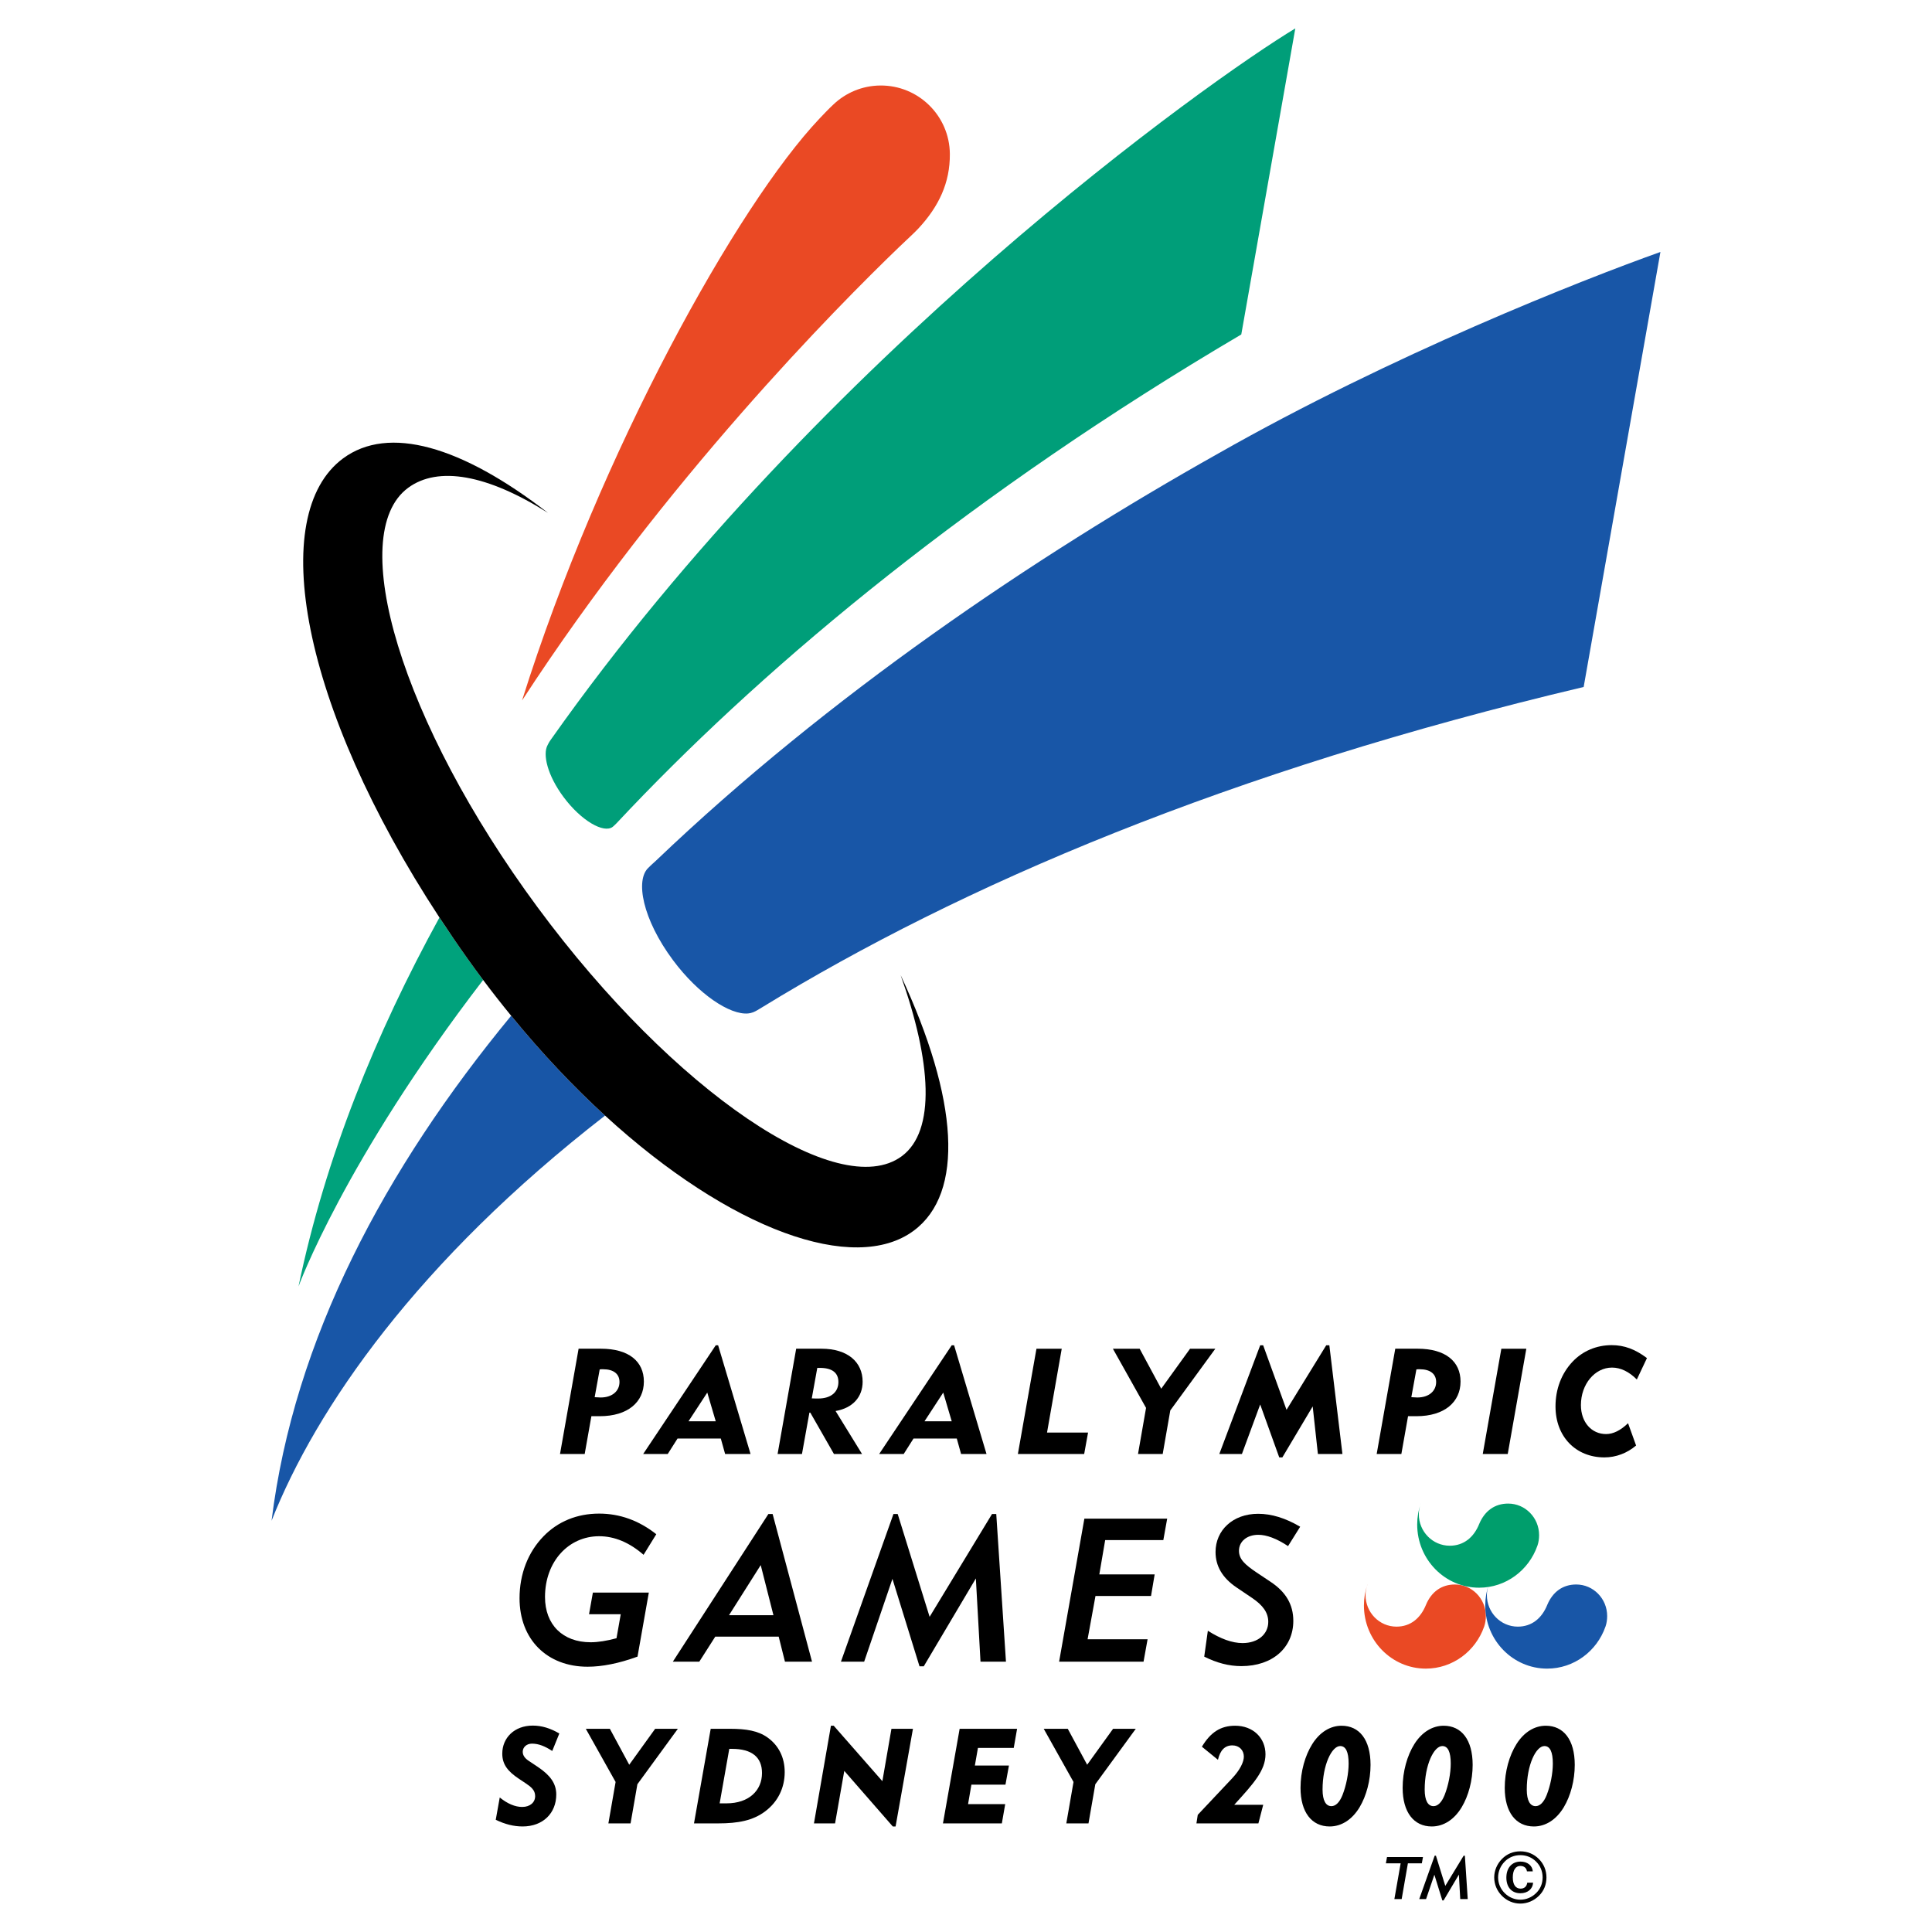 <?xml version="1.0" encoding="utf-8"?>
<!-- Generator: Adobe Illustrator 13.0.0, SVG Export Plug-In . SVG Version: 6.00 Build 14948)  -->
<!DOCTYPE svg PUBLIC "-//W3C//DTD SVG 1.0//EN" "http://www.w3.org/TR/2001/REC-SVG-20010904/DTD/svg10.dtd">
<svg version="1.0" id="Layer_1" xmlns="http://www.w3.org/2000/svg" xmlns:xlink="http://www.w3.org/1999/xlink" x="0px" y="0px"
	 width="192.756px" height="192.756px" viewBox="0 0 192.756 192.756" enable-background="new 0 0 192.756 192.756"
	 xml:space="preserve">
<g>
	<polygon fill-rule="evenodd" clip-rule="evenodd" fill="#FFFFFF" points="0,0 192.756,0 192.756,192.756 0,192.756 0,0 	"/>
	<path fill-rule="evenodd" clip-rule="evenodd" d="M58.335,145.064h-2.462l1.854-10.503h2.226c2.773,0,4.286,1.26,4.286,3.279
		c0,2.031-1.587,3.455-4.406,3.455h-0.83L58.335,145.064L58.335,145.064z M59.923,139.428c1.171,0,1.884-0.654,1.884-1.544
		c0-0.8-0.578-1.275-1.646-1.275c-0.104,0-0.208,0-0.328,0.016l-0.503,2.772C59.597,139.413,59.804,139.428,59.923,139.428
		L59.923,139.428z"/>
	<path fill-rule="evenodd" clip-rule="evenodd" d="M64.171,145.064l7.239-10.844h0.238l3.234,10.844h-2.537l-0.43-1.542h-4.316
		l-0.979,1.542H64.171L64.171,145.064z M70.565,138.938l-1.871,2.863h2.715L70.565,138.938L70.565,138.938z"/>
	<path fill-rule="evenodd" clip-rule="evenodd" d="M80.013,145.064h-2.432l1.854-10.503h2.521c2.625,0,4.109,1.335,4.109,3.293
		c0,1.514-0.979,2.625-2.699,2.923l2.64,4.287h-2.803l-2.359-4.124h-0.089L80.013,145.064L80.013,145.064z M81.63,139.531
		c1.306,0,2.018-0.669,2.018-1.647c0-0.918-0.623-1.409-1.84-1.409c-0.089,0-0.178,0-0.267,0l-0.55,3.042
		C81.26,139.531,81.483,139.531,81.63,139.531L81.63,139.531z"/>
	<path fill-rule="evenodd" clip-rule="evenodd" d="M87.715,145.064l7.238-10.844h0.238l3.233,10.844h-2.537l-0.429-1.542h-4.316
		l-0.979,1.542H87.715L87.715,145.064z M94.108,138.938l-1.87,2.863h2.715L94.108,138.938L94.108,138.938z"/>
	<polygon fill-rule="evenodd" clip-rule="evenodd" points="103.408,134.562 105.93,134.562 104.462,142.928 108.556,142.928 
		108.169,145.064 101.554,145.064 103.408,134.562 	"/>
	<polygon fill-rule="evenodd" clip-rule="evenodd" points="113.54,145.064 114.342,140.466 111.033,134.562 113.703,134.562 
		115.854,138.552 118.732,134.562 121.254,134.562 116.76,140.718 116.003,145.064 113.54,145.064 	"/>
	<polygon fill-rule="evenodd" clip-rule="evenodd" points="125.73,134.221 126.026,134.221 128.357,140.659 132.317,134.221 
		132.629,134.221 133.934,145.064 131.487,145.064 130.968,140.317 127.941,145.405 127.63,145.405 125.73,140.124 123.907,145.064 
		121.651,145.064 125.73,134.221 	"/>
	<path fill-rule="evenodd" clip-rule="evenodd" d="M139.814,145.064h-2.462l1.854-10.503h2.225c2.773,0,4.287,1.26,4.287,3.279
		c0,2.031-1.587,3.455-4.405,3.455h-0.832L139.814,145.064L139.814,145.064z M141.402,139.428c1.171,0,1.883-0.654,1.883-1.544
		c0-0.8-0.577-1.275-1.646-1.275c-0.104,0-0.207,0-0.325,0.016l-0.505,2.772C141.075,139.413,141.283,139.428,141.402,139.428
		L141.402,139.428z"/>
	<polygon fill-rule="evenodd" clip-rule="evenodd" points="149.79,134.562 152.282,134.562 150.427,145.064 147.935,145.064 
		149.79,134.562 	"/>
	<path fill-rule="evenodd" clip-rule="evenodd" d="M160.073,145.405c-2.847,0-4.88-2.062-4.88-5.088
		c0-1.721,0.594-3.293,1.706-4.466c1.009-1.066,2.389-1.646,3.9-1.646c1.262,0,2.359,0.416,3.518,1.292l-1.01,2.135
		c-0.787-0.786-1.617-1.188-2.477-1.188c-1.706,0-3.102,1.647-3.102,3.739c0,1.721,1.069,2.893,2.508,2.893
		c0.728,0,1.453-0.37,2.195-1.082l0.802,2.225C162.33,144.989,161.216,145.405,160.073,145.405L160.073,145.405z"/>
	<path fill-rule="evenodd" clip-rule="evenodd" d="M49.86,179.334c0.773,0.628,1.532,0.945,2.239,0.945
		c0.786,0,1.293-0.452,1.293-1.078c0-0.6-0.4-0.921-1-1.32l-0.64-0.426c-1.079-0.72-1.64-1.414-1.64-2.492
		c0-1.573,1.201-2.8,3.04-2.8c0.907,0,1.759,0.267,2.652,0.787l-0.707,1.745c-0.732-0.479-1.359-0.732-2.026-0.732
		c-0.519,0-0.918,0.346-0.918,0.813c0,0.347,0.199,0.639,0.599,0.905l0.92,0.613c1.226,0.827,1.826,1.641,1.826,2.745
		c0,1.854-1.319,3.187-3.359,3.187c-0.867,0-1.746-0.213-2.678-0.666L49.86,179.334L49.86,179.334z"/>
	<polygon fill-rule="evenodd" clip-rule="evenodd" points="60.699,181.92 61.419,177.787 58.446,172.483 60.846,172.483 
		62.779,176.068 65.364,172.483 67.63,172.483 63.592,178.015 62.912,181.92 60.699,181.92 	"/>
	<path fill-rule="evenodd" clip-rule="evenodd" d="M70.907,172.483h1.959c1.573,0,2.772,0.2,3.692,0.854
		c1.132,0.8,1.732,2.013,1.732,3.466c0,1.572-0.68,2.959-1.933,3.904c-1.226,0.933-2.719,1.213-4.706,1.213h-2.411L70.907,172.483
		L70.907,172.483z M72.479,179.921c2.253,0,3.546-1.293,3.546-3.025c0-1.573-0.999-2.412-3-2.412H72.76l-0.961,5.438H72.479
		L72.479,179.921z"/>
	<polygon fill-rule="evenodd" clip-rule="evenodd" points="82.902,172.177 83.182,172.177 88.034,177.708 88.939,172.483 
		91.085,172.483 89.353,182.227 89.073,182.227 84.234,176.682 83.315,181.92 81.208,181.92 82.902,172.177 	"/>
	<polygon fill-rule="evenodd" clip-rule="evenodd" points="95.744,172.483 101.475,172.483 101.142,174.39 97.57,174.39 
		97.263,176.148 100.662,176.148 100.316,178.056 96.917,178.056 96.583,180 100.289,180 99.955,181.92 94.079,181.92 
		95.744,172.483 	"/>
	<polygon fill-rule="evenodd" clip-rule="evenodd" points="106.386,181.92 107.105,177.787 104.133,172.483 106.532,172.483 
		108.466,176.068 111.051,172.483 113.317,172.483 109.279,178.015 108.599,181.92 106.386,181.92 	"/>
	<path fill-rule="evenodd" clip-rule="evenodd" d="M122.927,177.428c0.8-0.853,1.172-1.64,1.172-2.172
		c0-0.639-0.466-1.119-1.146-1.119c-0.747,0-1.213,0.48-1.438,1.438l-1.601-1.306c0.866-1.439,1.867-2.093,3.318-2.093
		c1.787,0,3.026,1.213,3.026,2.852c0,1.614-1.212,2.945-3.119,5.038h2.892l-0.48,1.854h-6.183l0.133-0.854L122.927,177.428
		L122.927,177.428z"/>
	<path fill-rule="evenodd" clip-rule="evenodd" d="M129.754,178.375c0-1.64,0.453-3.226,1.174-4.372
		c0.747-1.188,1.799-1.826,2.918-1.826c1.773,0,2.893,1.385,2.893,3.905c0,1.546-0.414,3.093-1.092,4.226
		c-0.746,1.239-1.812,1.919-2.986,1.919C130.875,182.227,129.754,180.813,129.754,178.375L129.754,178.375z M132.833,180.2
		c0.428,0,0.814-0.373,1.107-1.105c0.387-0.987,0.612-2.173,0.612-3.146c0-1.159-0.28-1.745-0.84-1.745
		c-0.839,0-1.76,1.879-1.76,4.344C131.953,179.654,132.287,180.2,132.833,180.2L132.833,180.2z"/>
	<path fill-rule="evenodd" clip-rule="evenodd" d="M139.942,178.375c0-1.64,0.452-3.226,1.171-4.372
		c0.747-1.188,1.802-1.826,2.921-1.826c1.772,0,2.893,1.385,2.893,3.905c0,1.546-0.414,3.093-1.094,4.226
		c-0.746,1.239-1.812,1.919-2.986,1.919C141.062,182.227,139.942,180.813,139.942,178.375L139.942,178.375z M143.02,180.2
		c0.428,0,0.814-0.373,1.107-1.105c0.387-0.987,0.613-2.173,0.613-3.146c0-1.159-0.279-1.745-0.84-1.745
		c-0.84,0-1.759,1.879-1.759,4.344C142.142,179.654,142.474,180.2,143.02,180.2L143.02,180.2z"/>
	<path fill-rule="evenodd" clip-rule="evenodd" d="M150.129,178.375c0-1.64,0.452-3.226,1.173-4.372
		c0.746-1.188,1.799-1.826,2.918-1.826c1.772,0,2.893,1.385,2.893,3.905c0,1.546-0.414,3.093-1.094,4.226
		c-0.746,1.239-1.812,1.919-2.984,1.919C151.247,182.227,150.129,180.813,150.129,178.375L150.129,178.375z M153.208,180.2
		c0.425,0,0.812-0.373,1.104-1.105c0.387-0.987,0.614-2.173,0.614-3.146c0-1.159-0.279-1.745-0.84-1.745
		c-0.841,0-1.76,1.879-1.76,4.344C152.327,179.654,152.662,180.2,153.208,180.2L153.208,180.2z"/>
	<path fill-rule="evenodd" clip-rule="evenodd" d="M58.626,166.289c-4.051,0-6.791-2.723-6.791-6.833
		c0-2.418,0.846-4.595,2.398-6.187c1.431-1.472,3.345-2.257,5.542-2.257c2.057,0,3.97,0.686,5.703,2.057l-1.269,2.054
		c-1.41-1.229-2.901-1.854-4.434-1.854c-3.043,0-5.4,2.52-5.4,6.065c0,2.763,1.773,4.514,4.554,4.514
		c0.746,0,1.612-0.141,2.58-0.402l0.423-2.396h-3.164l0.383-2.156h5.582l-1.128,6.387C61.729,165.966,60.058,166.289,58.626,166.289
		L58.626,166.289z"/>
	<path fill-rule="evenodd" clip-rule="evenodd" d="M76.663,151.052h0.422l3.93,14.732h-2.7l-0.625-2.498h-6.327l-1.593,2.498h-2.64
		L76.663,151.052L76.663,151.052z M75.897,156.15l-3.164,4.999h4.433L75.897,156.15L75.897,156.15z"/>
	<polygon fill-rule="evenodd" clip-rule="evenodd" points="86.218,165.784 83.901,165.784 89.141,151.052 89.563,151.052 
		92.748,161.311 98.975,151.052 99.397,151.052 100.365,165.784 97.825,165.784 97.362,157.481 92.164,166.248 91.739,166.248 
		89.039,157.522 86.218,165.784 	"/>
	<polygon fill-rule="evenodd" clip-rule="evenodd" points="108.188,151.516 116.45,151.516 116.066,153.653 110.264,153.653 
		109.679,157.078 115.201,157.078 114.838,159.234 109.296,159.234 108.51,163.549 114.495,163.549 114.092,165.784 
		105.668,165.784 108.188,151.516 	"/>
	<path fill-rule="evenodd" clip-rule="evenodd" d="M120.507,162.7c1.271,0.808,2.42,1.23,3.467,1.23
		c1.553,0,2.561-0.907,2.561-2.117c0-0.926-0.544-1.651-1.572-2.357l-1.612-1.088c-1.392-0.947-2.076-2.116-2.076-3.527
		c0-2.156,1.714-3.81,4.253-3.81c1.33,0,2.72,0.425,4.191,1.291l-1.21,1.934c-1.147-0.765-2.155-1.128-2.961-1.128
		c-1.169,0-1.936,0.685-1.936,1.593c0,0.846,0.605,1.391,1.774,2.176l1.39,0.928c1.512,1.008,2.258,2.256,2.258,3.89
		c0,2.66-2.056,4.514-5.181,4.514c-1.248,0-2.457-0.321-3.707-0.947L120.507,162.7L120.507,162.7z"/>
	<path fill-rule="evenodd" clip-rule="evenodd" fill="#EA4924" d="M148.083,162.26c0.11-0.321,0.16-0.667,0.16-1.026
		c0-1.739-1.383-3.149-3.088-3.149c-1.312,0-2.329,0.707-2.879,2.014c-0.543,1.355-1.554,2.191-2.948,2.191
		c-1.705,0-3.088-1.41-3.088-3.15c0-0.377,0.079-0.74,0.2-1.075l-0.011,0.018c-0.227,0.656-0.349,1.36-0.349,2.095
		c0,3.479,2.766,6.3,6.174,6.3c2.682,0,4.965-1.744,5.816-4.18L148.083,162.26L148.083,162.26z"/>
	<path fill-rule="evenodd" clip-rule="evenodd" fill="#1856A7" d="M160.189,162.26c0.108-0.321,0.158-0.667,0.158-1.026
		c0-1.739-1.382-3.149-3.087-3.149c-1.312,0-2.327,0.707-2.881,2.014c-0.54,1.355-1.553,2.191-2.947,2.191
		c-1.704,0-3.087-1.41-3.087-3.15c0-0.377,0.079-0.74,0.2-1.075l-0.01,0.018c-0.227,0.656-0.35,1.36-0.35,2.095
		c0,3.479,2.764,6.3,6.174,6.3c2.682,0,4.963-1.744,5.815-4.18L160.189,162.26L160.189,162.26z"/>
	<path fill-rule="evenodd" clip-rule="evenodd" fill="#009E6C" d="M153.398,154.188c0.108-0.322,0.158-0.668,0.158-1.027
		c0-1.74-1.381-3.149-3.087-3.149c-1.312,0-2.326,0.708-2.88,2.015c-0.541,1.355-1.554,2.19-2.948,2.19
		c-1.704,0-3.087-1.409-3.087-3.149c0-0.378,0.08-0.74,0.2-1.075l-0.009,0.019c-0.227,0.655-0.351,1.358-0.351,2.093
		c0,3.479,2.766,6.3,6.175,6.3c2.681,0,4.963-1.744,5.814-4.18L153.398,154.188L153.398,154.188z"/>
	<path fill-rule="evenodd" clip-rule="evenodd" fill="#1856A7" d="M50.998,101.342c-12.591,15.27-21.669,32.244-23.904,50.384
		c4.439-11.235,14.562-25.905,33.271-40.423C57.217,108.419,54.061,105.092,50.998,101.342L50.998,101.342z"/>
	<path fill-rule="evenodd" clip-rule="evenodd" fill="#00A27C" d="M43.844,91.541c-6.383,11.619-11.389,23.966-14.062,36.808
		c0,0,4.55-12.523,18.42-30.577c-0.514-0.686-1.023-1.383-1.529-2.092C45.685,94.292,44.744,92.912,43.844,91.541L43.844,91.541z"/>
	<path fill-rule="evenodd" clip-rule="evenodd" d="M89.854,97.283c3.086,8.66,3.522,15.556,0.114,18.073
		c-6.279,4.637-22.692-6.367-36.327-24.825C40.007,72.074,34.435,53.312,40.714,48.674c2.989-2.208,7.914-1.333,13.958,2.497
		c-8.656-6.702-15.92-8.777-20.441-5.438c-7.618,5.626-4.248,24.664,9.613,45.808c0.9,1.371,1.841,2.751,2.829,4.139
		c0.505,0.709,1.015,1.406,1.529,2.092c0.921,1.231,1.854,2.418,2.797,3.57c3.063,3.75,6.219,7.077,9.367,9.961
		c12.506,11.453,24.874,15.858,30.785,11.492C96.234,119.039,95.645,109.687,89.854,97.283L89.854,97.283z"/>
	<path fill-rule="evenodd" clip-rule="evenodd" fill="#EA4924" d="M94.767,15.349c-0.034-3.8-3.143-6.852-6.943-6.818
		c-1.811,0.017-3.451,0.732-4.669,1.888c-0.47,0.431-1.124,1.128-1.392,1.41c-8.162,8.614-21.84,33.123-29.677,58.055
		c14.298-21.972,31.336-39.191,37.633-45.249c0.86-0.828,1.487-1.38,1.943-1.875C93.65,20.604,94.793,18.255,94.767,15.349
		L94.767,15.349z"/>
	<path fill-rule="evenodd" clip-rule="evenodd" fill="#1856A7" d="M165.661,25.139c-7.83,2.79-26.776,10.248-44.133,20.116
		C103.18,55.565,82.688,69.402,65.449,85.868c-0.262,0.25-0.509,0.448-0.722,0.676c-1.391,1.211-0.611,5.181,2.409,9.241
		c2.551,3.431,5.698,5.496,7.506,5.327c0.032-0.002,0.199-0.028,0.248-0.04c0.015-0.003,0.193-0.052,0.261-0.081
		c0.292-0.117,0.57-0.303,0.903-0.502c19.858-12.171,46.561-23.572,81.948-31.949L165.661,25.139L165.661,25.139z"/>
	<path fill-rule="evenodd" clip-rule="evenodd" fill="#009E79" d="M129.233,2.834c-8.492,5.121-47.146,32.514-74.25,70.924
		c-0.051,0.072-0.099,0.137-0.137,0.199c-0.07,0.111-0.133,0.217-0.213,0.384c-0.51,0.921-0.013,3.021,1.592,5.179
		c1.762,2.369,4.001,3.643,4.894,2.983c0.006-0.004,0.201-0.161,0.373-0.346c0.462-0.494,0.931-0.99,1.406-1.488
		c14.103-14.781,34.154-31.515,60.945-47.299L129.233,2.834L129.233,2.834z"/>
	<polygon fill-rule="evenodd" clip-rule="evenodd" points="138.382,185.277 141.97,185.277 141.857,185.905 140.466,185.905 
		139.845,189.47 139.117,189.47 139.743,185.905 138.27,185.905 138.382,185.277 	"/>
	<polygon fill-rule="evenodd" clip-rule="evenodd" points="142.28,189.47 141.598,189.47 143.138,185.142 143.263,185.142 
		144.197,188.155 146.028,185.142 146.151,185.142 146.436,189.47 145.689,189.47 145.554,187.029 144.027,189.606 143.902,189.606 
		143.108,187.041 142.28,189.47 	"/>
	<path fill-rule="evenodd" clip-rule="evenodd" d="M153.533,185.472c0.491,0.491,0.757,1.133,0.757,1.839
		c0,0.715-0.259,1.356-0.75,1.832c-0.511,0.505-1.174,0.778-1.858,0.778c-0.687,0-1.335-0.273-1.833-0.771
		c-0.496-0.499-0.771-1.147-0.771-1.84c0-0.685,0.282-1.341,0.777-1.846c0.491-0.498,1.112-0.757,1.826-0.757
		C152.388,184.708,153.029,184.967,153.533,185.472L153.533,185.472z M150.123,185.731c-0.425,0.434-0.656,0.996-0.656,1.579
		c0,0.591,0.231,1.141,0.656,1.565c0.426,0.426,0.981,0.656,1.565,0.656c0.582,0,1.139-0.23,1.578-0.664
		c0.419-0.41,0.642-0.945,0.642-1.558c0-0.597-0.223-1.151-0.642-1.57c-0.425-0.427-0.973-0.65-1.578-0.65
		S150.54,185.306,150.123,185.731L150.123,185.731z M152.344,186.704c-0.05-0.346-0.295-0.539-0.67-0.539
		c-0.447,0-0.742,0.402-0.742,1.146c0,0.722,0.286,1.118,0.777,1.118c0.368,0,0.614-0.21,0.664-0.591h0.585
		c-0.037,0.627-0.542,1.052-1.27,1.052c-0.852,0-1.398-0.591-1.398-1.558c0-0.987,0.568-1.601,1.412-1.601
		c0.692,0,1.183,0.397,1.226,0.973H152.344L152.344,186.704z"/>
</g>
</svg>
